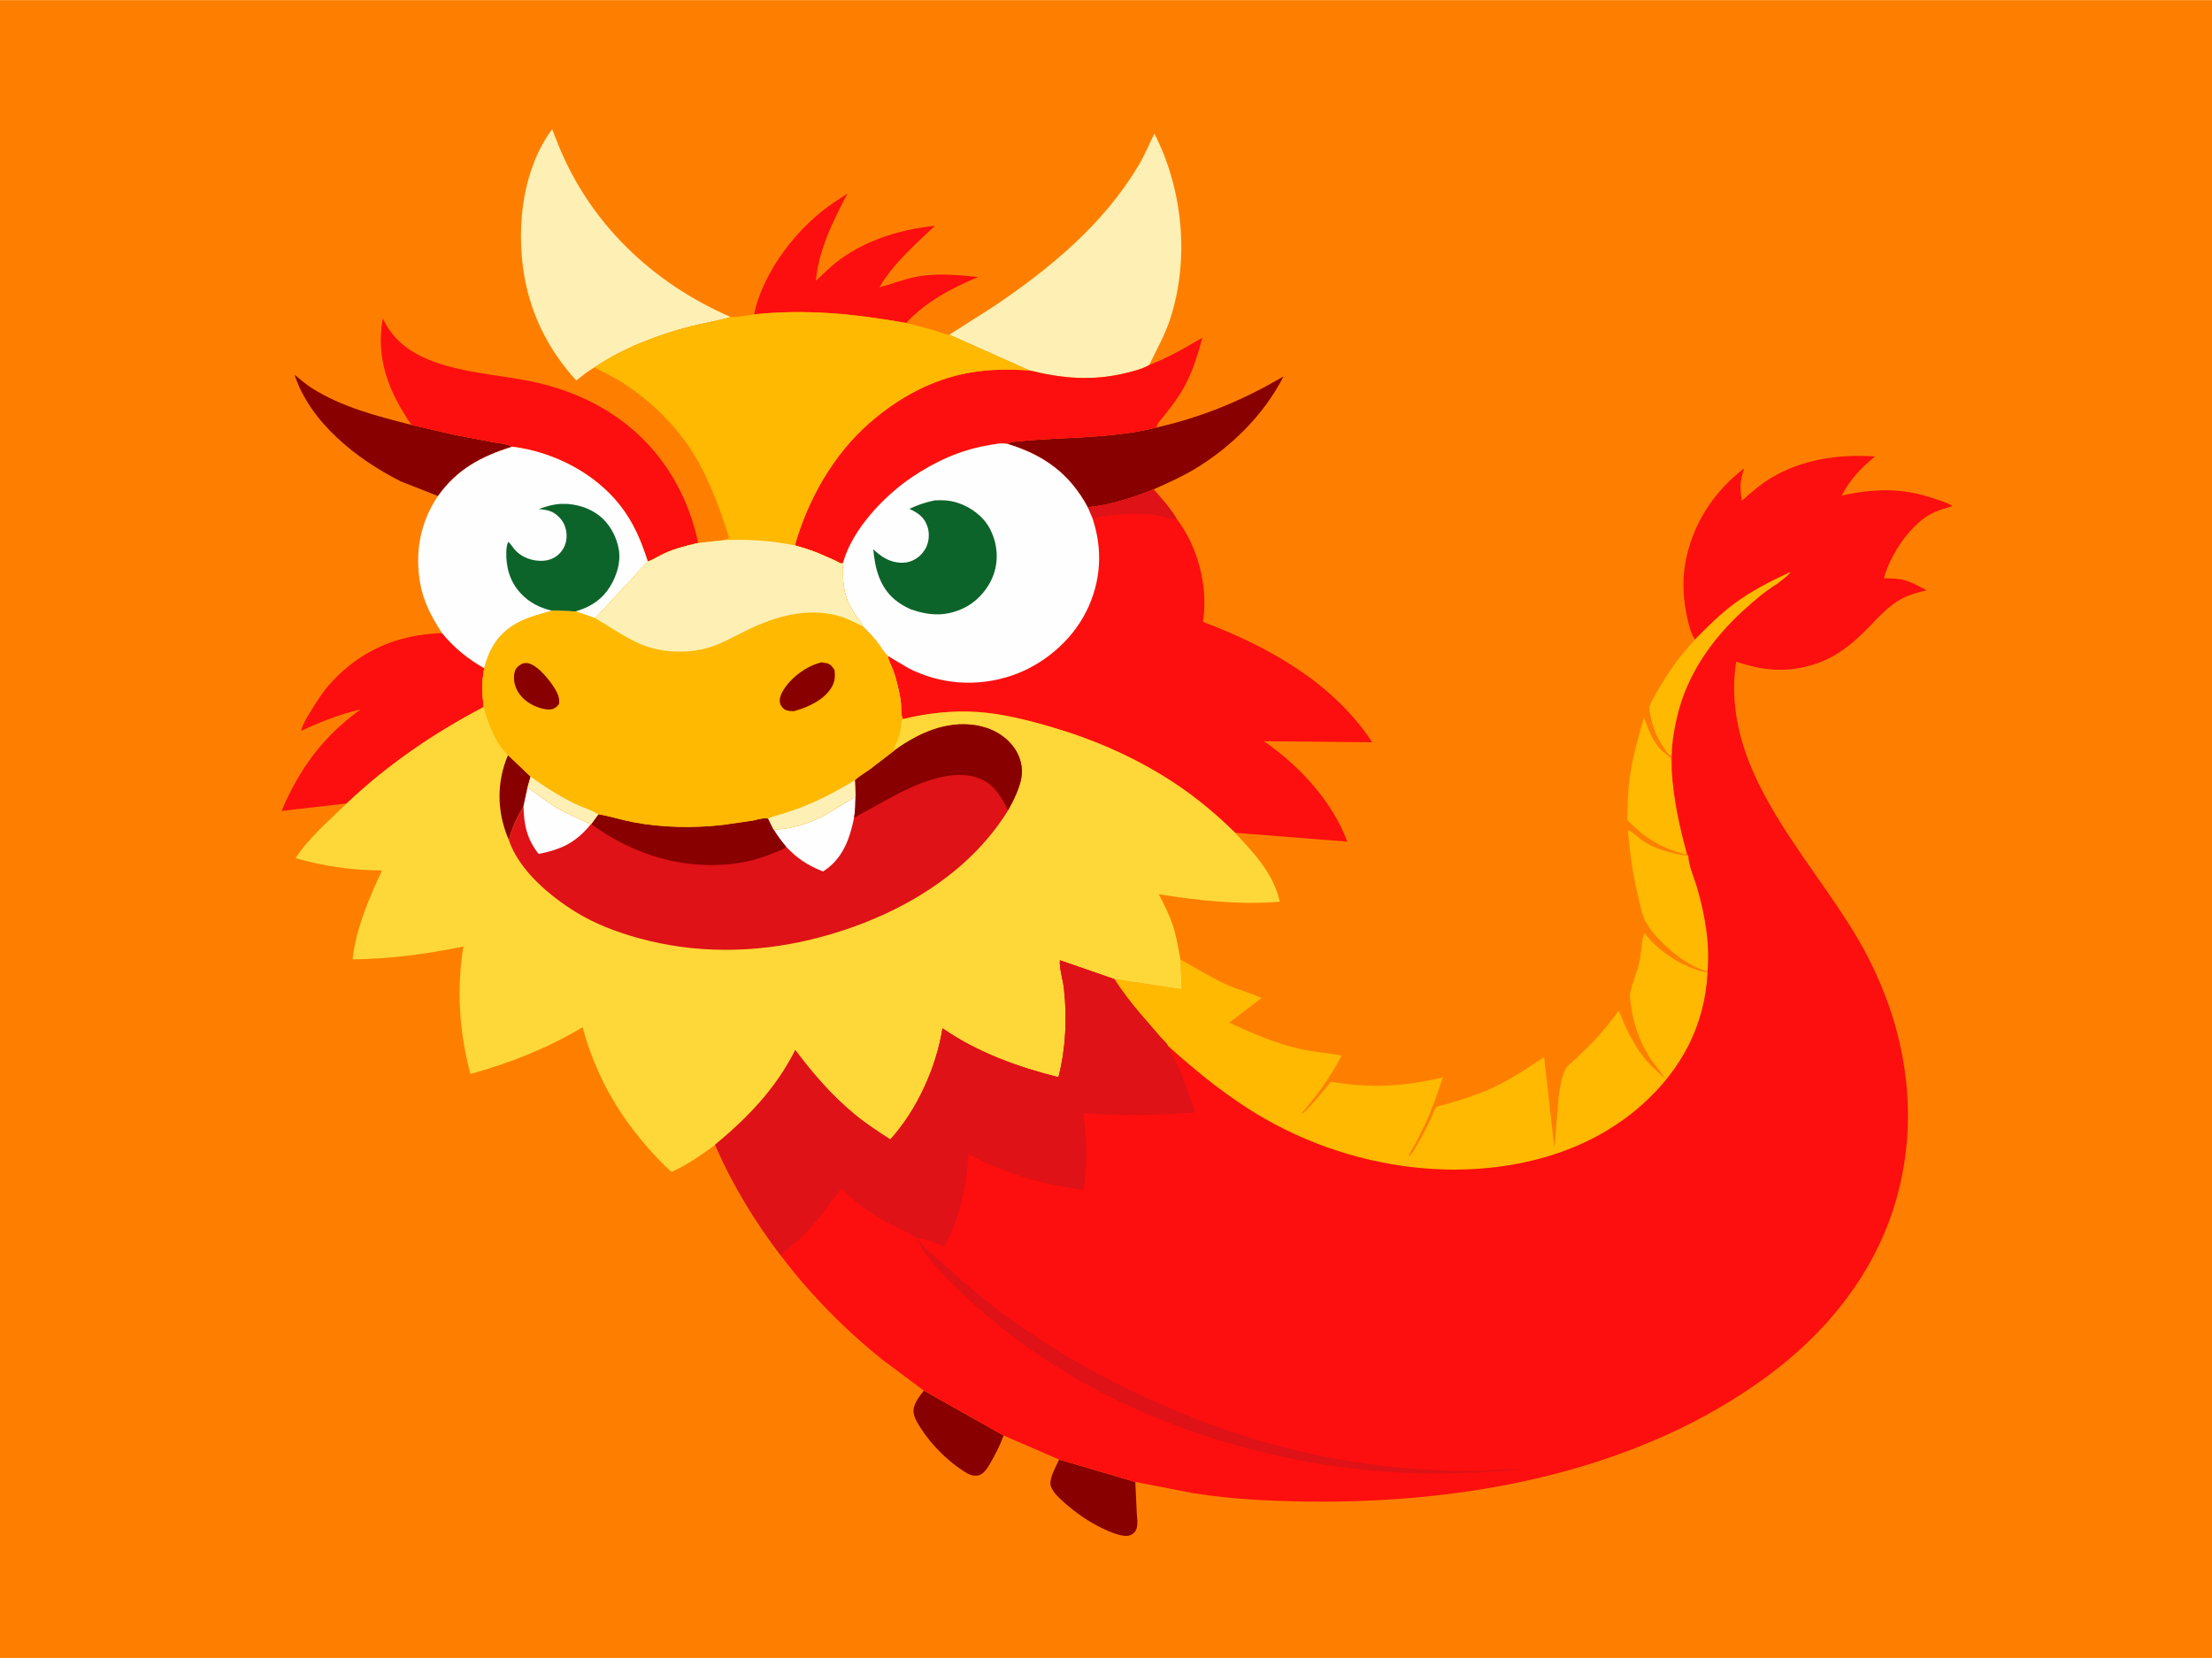 <svg version="1.1" xmlns="http://www.w3.org/2000/svg" style="display: block;" viewBox="0 0 2048 1535" width="1366" height="1024">
<path transform="translate(0,0)" fill="rgb(254,127,0)" d="M -0 -0 L 2048 0 L 2048 1535 L -0 1535 L -0 -0 z"/>
<path transform="translate(0,0)" fill="rgb(136,0,0)" d="M 855.313 1287.45 L 929.251 1329.06 C 925.832 1338.33 920.952 1347.86 915.898 1356.36 C 913.577 1360.27 910.288 1365.11 905.5 1366.04 C 900.019 1367.1 895.665 1364.31 891.278 1361.46 C 876.413 1351.78 862.161 1337.28 852.592 1322.4 C 849.89 1318.19 846.86 1313.5 845.958 1308.5 C 844.545 1300.67 851.051 1293.32 855.313 1287.45 z"/>
<path transform="translate(0,0)" fill="rgb(136,0,0)" d="M 980.626 1351.31 L 1051.14 1372.05 L 1052.49 1400.61 C 1052.72 1405.13 1053.84 1411.76 1052.03 1416 C 1050.79 1418.89 1048.96 1420.42 1046.04 1421.5 C 1040.92 1423.4 1030.96 1419.57 1026.08 1417.5 C 1010.98 1411.09 996.901 1401.49 984.701 1390.58 C 980.319 1386.67 974.961 1381.74 972.952 1376.04 C 970.676 1369.58 977.873 1357.41 980.626 1351.31 z"/>
<path transform="translate(0,0)" fill="rgb(254,185,0)" d="M 1561.56 789.322 L 1560.46 791.011 C 1538.08 785.05 1522.3 775.929 1506.55 758.884 C 1506.85 745.557 1507.16 732.223 1509.03 719 C 1511.67 700.274 1516.83 682.392 1522.11 664.286 C 1525.97 675.05 1529.95 686.184 1538.2 694.5 C 1540.02 696.339 1545.77 700.202 1546.71 702.062 C 1547.54 703.701 1547.5 710.949 1547.86 713.432 C 1549.4 739.822 1554.68 763.865 1561.56 789.322 z"/>
<path transform="translate(0,0)" fill="rgb(254,185,0)" d="M 1580.93 899.261 C 1568.55 896.196 1556.61 888.326 1547.08 880.074 C 1538.43 872.592 1529.23 863.624 1523.8 853.497 C 1520.44 847.227 1518.96 839.421 1517.27 832.553 C 1512.11 811.572 1508.95 790.222 1507.27 768.695 C 1512.12 770.144 1516.99 775.823 1521.35 778.651 C 1533.31 786.398 1549.22 790.515 1563.2 792.462 C 1563.5 801.656 1568.88 813.419 1571.49 822.439 C 1578.46 846.455 1583.37 874.167 1580.93 899.261 z"/>
<path transform="translate(0,0)" fill="rgb(136,0,0)" d="M 405.524 459.167 L 370.693 445.449 C 330.289 424.901 287.294 391.373 272.683 346.807 C 278.089 351.127 282.919 355.542 288.812 359.279 C 316.709 376.97 349.334 385.202 380.981 393.307 L 420.89 402.558 L 456.676 409.396 C 461.744 410.311 469.789 410.786 474.123 413.463 C 445.16 422.778 423.575 434.069 405.524 459.167 z"/>
<path transform="translate(0,0)" fill="rgb(136,0,0)" d="M 1070.89 395.68 C 1113.55 385.931 1150.65 370.561 1188.33 348.422 C 1170.32 383.983 1139.61 414.196 1105.5 434.55 C 1093.58 441.664 1080.69 447.363 1068.01 452.979 C 1049.17 460.54 1027.44 467.839 1007.03 469.45 C 990.32 438.381 966.431 421.149 932.912 410.929 C 935.552 409.096 938.516 408.991 941.642 408.668 C 984.662 404.225 1028.56 406.412 1070.89 395.68 z"/>
<path transform="translate(0,0)" fill="rgb(252,15,14)" d="M 698.179 290.961 C 706.313 251.046 739.29 209.024 772.653 186.933 L 784.656 179.045 C 771.669 203.599 757.649 231.827 755.438 259.869 C 762.693 253.013 769.811 245.857 777.904 239.978 C 803.275 221.546 834.863 212.022 865.725 208.945 C 848.1 225.317 826.114 244.955 814.3 265.881 C 824.706 263.105 834.719 259.199 845.236 256.823 C 865.03 252.35 885.694 254.343 905.634 256.371 C 880.862 266.89 857.477 278.935 838.928 298.908 C 791.677 290.498 746.243 285.84 698.179 290.961 z"/>
<path transform="translate(0,0)" fill="rgb(252,15,14)" d="M 409.268 586.037 C 420.731 599.96 432.741 609.609 448.345 618.615 C 445.886 631.121 446.386 641.944 447.777 654.494 C 400.845 679.261 359.671 707.242 320.946 743.785 L 260.654 750.758 C 277.002 711.763 299.488 681.475 333.864 656.704 C 314.242 661.277 297.039 668.157 278.801 676.566 C 280.196 670.594 284.185 664.138 287.378 658.889 C 293.239 649.253 299.48 639.51 307.189 631.225 C 334.981 601.355 368.874 587.476 409.268 586.037 z"/>
<path transform="translate(0,0)" fill="rgb(254,240,180)" d="M 550.418 339.979 C 544.377 343.508 539.027 347.802 533.552 352.126 C 507.579 324.031 490.438 289.28 484.763 251.255 C 478.229 207.472 484.264 155.838 511.233 119.526 L 516.008 131.721 C 545.285 206.062 603.68 261.757 676.351 293.314 L 675.49 293.596 C 663.905 297.259 651.516 298.883 639.722 301.921 C 609.146 309.796 576.694 322.234 550.418 339.979 z"/>
<path transform="translate(0,0)" fill="rgb(252,15,14)" d="M 380.981 393.307 C 360.119 363.306 347.756 332.089 354.335 295.261 L 354.454 294.605 C 363.625 314.888 380.085 326.711 400.65 334.401 C 428.232 344.714 458.106 346.687 486.834 352.045 C 551.035 364.018 604.108 399.094 632.089 459.275 C 638.463 472.984 643.305 487.878 646.426 502.67 C 635.826 505.024 625.048 507.815 615.13 512.307 C 609.988 514.636 605.07 517.964 599.809 519.907 C 593.607 500.684 586.686 483.846 574.137 467.846 C 550.395 437.577 512.081 418.14 474.123 413.463 C 469.789 410.786 461.744 410.311 456.676 409.396 L 420.89 402.558 L 380.981 393.307 z"/>
<path transform="translate(0,0)" fill="rgb(254,240,180)" d="M 878.937 309.772 L 919.5 283.961 C 971.845 248.791 1022 207.36 1054.47 152.447 C 1059.96 143.168 1063.98 133.179 1068.79 123.549 C 1095.17 175.095 1101.47 239.566 1083.52 294.9 C 1078.49 310.405 1070.88 323.284 1064.07 337.797 C 1057.59 341.658 1049.72 343.494 1042.46 345.271 C 1011.45 352.859 983.943 350.396 953.292 342.931 L 878.937 309.772 z"/>
<path transform="translate(0,0)" fill="rgb(252,15,14)" d="M 1064.07 337.797 C 1081.33 331.163 1097.28 321.928 1113.16 312.532 C 1108.62 329.82 1103.06 347.501 1093.68 362.851 C 1088.7 371.007 1082.8 378.422 1076.92 385.933 C 1074.95 388.455 1070.89 392.47 1070.89 395.68 C 1028.56 406.412 984.662 404.225 941.642 408.668 C 938.516 408.991 935.552 409.096 932.912 410.929 C 926.709 409.731 921.318 411.136 915.198 412.153 C 889.185 416.474 865.646 427.283 843.908 442.02 C 818.164 459.471 788.651 490.65 780.533 521.141 C 780.022 521.306 779.532 521.706 779 521.634 C 777.544 521.438 774.585 519.54 773.153 518.868 L 757.535 512.017 C 750.476 509.191 743.286 506.961 735.991 504.841 C 747.946 462.435 771.529 420.807 804.95 391.601 C 831.659 368.26 862.765 351.048 897.997 344.906 C 916.465 341.687 934.651 341.66 953.292 342.931 C 983.943 350.396 1011.45 352.859 1042.46 345.271 C 1049.72 343.494 1057.59 341.658 1064.07 337.797 z"/>
<path transform="translate(0,0)" fill="rgb(254,254,254)" d="M 474.123 413.463 C 512.081 418.14 550.395 437.577 574.137 467.846 C 586.686 483.846 593.607 500.684 599.809 519.907 L 551.189 572.364 L 532.877 565.983 L 511.206 565.393 C 488.401 571.593 468.071 577.325 455.716 599.442 C 452.459 605.271 450.024 612.146 448.345 618.615 C 432.741 609.609 420.731 599.96 409.268 586.037 C 400.12 572.168 392.251 557.413 389.188 540.895 C 383.859 512.151 388.847 483.45 405.524 459.167 C 423.575 434.069 445.16 422.778 474.123 413.463 z"/>
<path transform="translate(0,0)" fill="rgb(13,100,42)" d="M 511.206 565.393 C 499.687 562.634 490.301 558.006 482.092 549.23 C 472.086 538.534 468.258 524.937 468.771 510.572 C 468.883 507.453 469.236 504.333 470.611 501.5 C 473.268 503.93 474.892 507.052 477.365 509.634 C 483.818 516.373 493.211 519.514 502.354 519.135 C 508.795 518.868 514.645 516.328 518.921 511.444 C 523.34 506.398 525.128 500.014 524.464 493.404 C 523.736 486.159 520.517 480.708 514.863 476.208 C 510.1 472.418 504.691 471.858 498.845 471.17 C 504.236 469.352 509.34 467.586 515 466.846 C 528.364 465.098 543.1 468.533 553.992 476.687 C 564.332 484.427 571.101 496.721 573.044 509.408 C 575.029 522.378 569.557 537.302 561.738 547.483 C 554.233 557.255 544.446 562.556 532.877 565.983 L 511.206 565.393 z"/>
<path transform="translate(0,0)" fill="rgb(254,185,0)" d="M 698.179 290.961 C 746.243 285.84 791.677 290.498 838.928 298.908 L 864.494 305.563 C 868.997 306.867 874.305 309.541 878.937 309.772 L 953.292 342.931 C 934.651 341.66 916.465 341.687 897.997 344.906 C 862.765 351.048 831.659 368.26 804.95 391.601 C 771.529 420.807 747.946 462.435 735.991 504.841 C 713.798 500.461 693.393 499.059 670.739 500.006 C 672.579 499.297 673.634 499.062 674.947 497.5 C 666.642 471.308 656.983 444.174 642.571 420.646 C 626.326 394.128 602.879 371.401 576.865 354.5 C 568.403 349.002 559.259 344.805 550.418 339.979 C 576.694 322.234 609.146 309.796 639.722 301.921 C 651.516 298.883 663.905 297.259 675.49 293.596 L 676.351 293.314 C 683.221 293.619 691.382 292.087 698.179 290.961 z"/>
<path transform="translate(0,0)" fill="rgb(254,185,0)" d="M 1092.94 888.368 C 1108.05 896.625 1122.62 905.891 1138.43 912.79 C 1142.81 914.701 1166.16 922.193 1167.8 924.201 L 1138.06 946.831 C 1159.07 956.486 1181.72 966.414 1204.4 971.304 C 1216.92 974.001 1229.62 974.811 1242.08 977.238 C 1231.93 996.883 1219.73 1013.88 1205.19 1030.5 L 1206 1030.95 C 1215.75 1021.75 1223.88 1011.88 1232.2 1001.4 C 1268.22 1007.88 1300.12 1005.77 1335.78 997.609 C 1330.88 1012.45 1325.97 1027.03 1319.3 1041.21 L 1310.67 1058.43 C 1308.4 1062.47 1305.47 1066.2 1304.22 1070.7 C 1307.6 1068.11 1309.25 1064.43 1311.43 1060.85 C 1316.5 1052.56 1320.81 1044.16 1324.89 1035.34 C 1326.24 1032.44 1327.89 1027.13 1329.96 1024.98 C 1331.01 1023.88 1338.61 1022.44 1340.76 1021.81 C 1352.02 1018.49 1363.15 1014.97 1374.05 1010.57 C 1394.16 1002.46 1411.74 990.629 1429.61 978.584 L 1439.11 1062.51 L 1443.16 1014.67 C 1444.18 1007.01 1445.8 996.498 1449.51 989.612 C 1451.4 986.085 1455.75 983.275 1458.69 980.574 L 1475.75 963.737 C 1484 954.888 1491.61 945.491 1498.76 935.734 C 1505 951.212 1511.93 966.523 1522.45 979.639 C 1527.92 986.465 1535.15 992.804 1541.72 998.568 C 1537.15 991.21 1531.02 984.954 1526.44 977.5 C 1517.69 963.261 1511.99 946.756 1510.02 930.189 C 1509.57 926.4 1508.64 922.449 1509.47 918.658 C 1511.49 909.407 1515.44 900.642 1517.67 891.386 C 1519.69 882.946 1519.36 871.632 1522.53 863.798 C 1535.67 881.062 1559.28 896.53 1580.99 900.319 C 1578.49 949.118 1557.04 989.634 1521.06 1022.12 C 1469.14 1069.01 1397.13 1086 1328.52 1082.39 C 1273.75 1079.51 1218.8 1063.08 1171.19 1035.85 C 1138.43 1017.11 1109.17 993.506 1081.29 968.215 C 1080.17 965.727 1076.25 962.242 1074.35 960.063 L 1054.87 937.517 C 1046.48 927.524 1038.71 917.39 1031.63 906.424 L 1094.1 915.903 L 1092.94 888.368 z"/>
<path transform="translate(0,0)" fill="rgb(252,15,14)" d="M 780.533 521.141 C 788.651 490.65 818.164 459.471 843.908 442.02 C 865.646 427.283 889.185 416.474 915.198 412.153 C 921.318 411.136 926.709 409.731 932.912 410.929 C 966.431 421.149 990.32 438.381 1007.03 469.45 C 1027.44 467.839 1049.17 460.54 1068.01 452.979 C 1075.82 461.747 1083.77 470.65 1089.77 480.795 C 1108.68 505.556 1118.36 541.875 1114.14 572.768 L 1113.71 575.675 C 1173.73 598.16 1234.59 632.143 1270.45 687.159 L 1170.18 686.161 C 1203.19 709.048 1233.19 741.263 1247.41 779.194 L 1143.51 770.953 C 1122.75 750.317 1099.91 732.181 1074.88 717.034 C 1043.69 698.163 1010.21 683.905 975.28 673.62 C 952.284 666.848 928.944 660.767 904.938 659.143 C 881.871 657.583 858.359 660.23 835.963 665.737 C 833.851 662.035 834.525 654.682 834.056 650.256 C 833.54 645.4 832.436 640.512 831.34 635.755 C 830.165 630.651 828.751 625.398 826.901 620.5 C 825.204 616.009 822.81 611.987 821.988 607.203 C 818.077 603.84 815.016 598.042 811.797 593.963 C 807.862 588.977 803.212 584.425 798.804 579.854 C 797.476 576.265 794.631 573.158 792.5 569.996 C 788.569 564.163 785.043 558.172 783.116 551.363 L 782.741 550 C 780.086 540.818 780.27 530.631 780.533 521.141 z"/>
<path transform="translate(0,0)" fill="rgb(222,18,23)" d="M 1007.03 469.45 C 1027.44 467.839 1049.17 460.54 1068.01 452.979 C 1075.82 461.747 1083.77 470.65 1089.77 480.795 C 1082.86 480.761 1075.26 477.513 1068.2 476.58 C 1049.01 474.045 1030.36 476.441 1011.44 479.595 L 1007.03 469.45 z"/>
<path transform="translate(0,0)" fill="rgb(254,254,254)" d="M 780.533 521.141 C 788.651 490.65 818.164 459.471 843.908 442.02 C 865.646 427.283 889.185 416.474 915.198 412.153 C 921.318 411.136 926.709 409.731 932.912 410.929 C 966.431 421.149 990.32 438.381 1007.03 469.45 L 1011.44 479.595 C 1021.25 508.768 1019.52 538.507 1005.66 566.191 C 991.875 593.734 965.241 615.974 936.125 625.6 C 904.421 636.082 870.725 633.725 840.952 618.495 L 821.988 607.203 C 818.077 603.84 815.016 598.042 811.797 593.963 C 807.862 588.977 803.212 584.425 798.804 579.854 C 797.476 576.265 794.631 573.158 792.5 569.996 C 788.569 564.163 785.043 558.172 783.116 551.363 L 782.741 550 C 780.086 540.818 780.27 530.631 780.533 521.141 z"/>
<path transform="translate(0,0)" fill="rgb(13,100,42)" d="M 865.313 463.192 C 872.562 462.781 879.19 463.105 886.171 465.285 C 898.45 469.118 910.436 477.858 916.459 489.39 C 923.231 502.357 924.817 517.241 920.161 531.171 C 915.792 544.241 905.277 556.528 892.86 562.63 C 876.038 570.897 860.714 570.093 843.421 564.137 C 838.102 561.736 833.255 559.029 828.727 555.306 C 814.546 543.645 810.03 526.016 808.544 508.515 C 811.851 511.566 815.497 514.569 819.433 516.781 C 826.101 520.527 834.746 522.171 842.158 519.91 C 848.571 517.954 853.959 513.294 857.1 507.414 C 860.222 501.571 860.783 493.882 858.738 487.607 C 855.813 478.632 849.959 474.836 841.992 471.005 C 849.68 467.43 856.976 464.871 865.313 463.192 z"/>
<path transform="translate(0,0)" fill="rgb(254,216,57)" d="M 670.739 500.006 C 693.393 499.059 713.798 500.461 735.991 504.841 C 743.286 506.961 750.476 509.191 757.535 512.017 L 773.153 518.868 C 774.585 519.54 777.544 521.438 779 521.634 C 779.532 521.706 780.022 521.306 780.533 521.141 C 780.27 530.631 780.086 540.818 782.741 550 L 783.116 551.363 C 785.043 558.172 788.569 564.163 792.5 569.996 C 794.631 573.158 797.476 576.265 798.804 579.854 C 803.212 584.425 807.862 588.977 811.797 593.963 C 815.016 598.042 818.077 603.84 821.988 607.203 C 822.81 611.987 825.204 616.009 826.901 620.5 C 828.751 625.398 830.165 630.651 831.34 635.755 C 832.436 640.512 833.54 645.4 834.056 650.256 C 834.525 654.682 833.851 662.035 835.963 665.737 C 858.359 660.23 881.871 657.583 904.938 659.143 C 928.944 660.767 952.284 666.848 975.28 673.62 C 1010.21 683.905 1043.69 698.163 1074.88 717.034 C 1099.91 732.181 1122.75 750.317 1143.51 770.953 C 1161.22 790.156 1178.91 808.319 1184.94 834.786 C 1147.95 837.868 1109.42 833.787 1072.85 827.868 C 1077.81 837.416 1082.65 846.722 1085.97 857 C 1089.27 867.244 1090.94 877.819 1092.94 888.368 L 1094.1 915.903 L 1031.63 906.424 L 981.333 889.033 C 980.614 896.087 984.179 907.271 985.03 914.803 C 988.111 942.053 986.813 970.758 979.985 997.322 C 942.322 987.852 904.79 974.311 872.629 952.02 C 866.921 988.143 849.037 1027.78 824.266 1054.97 C 812.772 1047.56 801.51 1040.19 790.967 1031.47 C 769.906 1014.03 752.66 994.025 736.329 972.266 C 718.455 1007.86 692.53 1034.64 662.161 1059.88 C 650.068 1068.78 635.534 1079 621.782 1085 C 612.638 1077.17 604.428 1067.9 596.61 1058.78 C 568.995 1026.56 550.553 991.911 539.37 951.037 C 505.923 970.876 472.936 983.851 435.54 994.344 C 425.221 955.589 422.538 915.929 429.019 876.283 C 394.771 883.333 361.501 887.677 326.476 888.202 C 329.13 860.719 342.048 830.549 353.671 805.872 C 326.764 805.766 299.445 801.925 273.61 794.443 C 286.131 775.371 304.71 759.616 320.946 743.785 C 359.671 707.242 400.845 679.261 447.777 654.494 C 446.386 641.944 445.886 631.121 448.345 618.615 C 450.024 612.146 452.459 605.271 455.716 599.442 C 468.071 577.325 488.401 571.593 511.206 565.393 L 532.877 565.983 L 551.189 572.364 L 599.809 519.907 C 605.07 517.964 609.988 514.636 615.13 512.307 C 625.048 507.815 635.826 505.024 646.426 502.67 L 670.739 500.006 z"/>
<path transform="translate(0,0)" fill="rgb(136,0,0)" d="M 470.369 699.056 L 491.287 718.963 L 488.499 728.907 L 484.696 746.475 C 478.521 757.106 474.426 765.67 471.104 777.541 L 469.654 774.093 C 459.974 749.646 460.001 723.115 470.369 699.056 z"/>
<path transform="translate(0,0)" fill="rgb(222,18,23)" d="M 828.149 694.733 C 849.716 679.081 875.483 667.181 902.879 671.339 C 917.184 673.51 930.718 680.5 939.176 692.585 C 944.533 700.239 947.334 710.49 945.673 719.764 C 943.806 730.184 938.463 740.879 933.387 750.065 C 894.297 813.878 822.011 852.643 750.941 869.772 C 698.174 882.489 643.562 883.007 591.13 868.481 C 571.131 862.941 550.871 855.326 533.158 844.383 C 508.995 829.455 480.618 805.749 471.183 777.905 L 471.104 777.541 C 474.426 765.67 478.521 757.106 484.696 746.475 L 488.499 728.907 C 497.705 735.219 506.656 742.63 516.283 748.223 C 526.111 753.934 536.958 757.763 546.83 763.331 L 547.357 762.929 L 553.926 753.889 L 554.61 753.99 C 565.071 755.645 575.417 759.113 585.875 761.112 C 612.909 766.281 641.973 766.814 669.257 763.708 L 697.284 759.649 C 700.406 759.038 708.635 756.466 711.283 757.976 L 716.252 768.037 C 733.962 767.336 750.204 762.051 765.709 753.505 L 792.095 737.419 L 791.46 722.242 C 795.383 718.596 800.674 715.612 805.061 712.481 L 828.149 694.733 z"/>
<path transform="translate(0,0)" fill="rgb(254,254,254)" d="M 488.499 728.907 C 497.705 735.219 506.656 742.63 516.283 748.223 C 526.111 753.934 536.958 757.763 546.83 763.331 C 532.899 780.253 519.829 786.332 498.72 790.556 C 487.866 776.926 484.995 763.466 484.696 746.475 L 488.499 728.907 z"/>
<path transform="translate(0,0)" fill="rgb(254,254,254)" d="M 792.095 737.419 C 791.947 743.981 791.99 750.561 790.746 757.028 C 786.861 776.362 780.413 794.519 763.287 805.95 L 761.982 806.775 C 748.083 801.308 738.093 794.869 727.768 783.801 C 723.46 778.754 719.763 773.667 716.252 768.037 C 733.962 767.336 750.204 762.051 765.709 753.505 L 792.095 737.419 z"/>
<path transform="translate(0,0)" fill="rgb(136,0,0)" d="M 553.926 753.889 L 554.61 753.99 C 565.071 755.645 575.417 759.113 585.875 761.112 C 612.909 766.281 641.973 766.814 669.257 763.708 L 697.284 759.649 C 700.406 759.038 708.635 756.466 711.283 757.976 L 716.252 768.037 C 719.763 773.667 723.46 778.754 727.768 783.801 C 725.568 786.394 721.507 787.559 718.427 788.852 C 708.092 793.19 697.299 796.739 686.212 798.556 C 636.096 806.768 588.068 792.469 547.357 762.929 L 553.926 753.889 z"/>
<path transform="translate(0,0)" fill="rgb(136,0,0)" d="M 828.149 694.733 C 849.716 679.081 875.483 667.181 902.879 671.339 C 917.184 673.51 930.718 680.5 939.176 692.585 C 944.533 700.239 947.334 710.49 945.673 719.764 C 943.806 730.184 938.463 740.879 933.387 750.065 C 926.333 736.453 919.462 724.474 903.879 719.588 C 879.255 711.866 847.319 726.157 825.85 737.715 L 790.746 757.028 C 791.99 750.561 791.947 743.981 792.095 737.419 L 791.46 722.242 C 795.383 718.596 800.674 715.612 805.061 712.481 L 828.149 694.733 z"/>
<path transform="translate(0,0)" fill="rgb(254,185,0)" d="M 670.739 500.006 C 693.393 499.059 713.798 500.461 735.991 504.841 C 743.286 506.961 750.476 509.191 757.535 512.017 L 773.153 518.868 C 774.585 519.54 777.544 521.438 779 521.634 C 779.532 521.706 780.022 521.306 780.533 521.141 C 780.27 530.631 780.086 540.818 782.741 550 L 783.116 551.363 C 785.043 558.172 788.569 564.163 792.5 569.996 C 794.631 573.158 797.476 576.265 798.804 579.854 C 803.212 584.425 807.862 588.977 811.797 593.963 C 815.016 598.042 818.077 603.84 821.988 607.203 C 822.81 611.987 825.204 616.009 826.901 620.5 C 828.751 625.398 830.165 630.651 831.34 635.755 C 832.436 640.512 833.54 645.4 834.056 650.256 C 834.525 654.682 833.851 662.035 835.963 665.737 C 834.104 667.874 834.403 671.356 834.064 674.067 C 833.54 678.256 832.228 682.253 830.572 686.125 C 829.658 688.261 827.863 691.091 827.938 693.434 L 828.149 694.733 L 805.061 712.481 C 800.674 715.612 795.383 718.596 791.46 722.242 L 792.095 737.419 L 765.709 753.505 C 750.204 762.051 733.962 767.336 716.252 768.037 L 711.283 757.976 C 708.635 756.466 700.406 759.038 697.284 759.649 L 669.257 763.708 C 641.973 766.814 612.909 766.281 585.875 761.112 C 575.417 759.113 565.071 755.645 554.61 753.99 L 553.926 753.889 L 547.357 762.929 L 546.83 763.331 C 536.958 757.763 526.111 753.934 516.283 748.223 C 506.656 742.63 497.705 735.219 488.499 728.907 L 491.287 718.963 L 470.369 699.056 C 458.578 688.251 451.891 669.607 447.777 654.494 C 446.386 641.944 445.886 631.121 448.345 618.615 C 450.024 612.146 452.459 605.271 455.716 599.442 C 468.071 577.325 488.401 571.593 511.206 565.393 L 532.877 565.983 L 551.189 572.364 L 599.809 519.907 C 605.07 517.964 609.988 514.636 615.13 512.307 C 625.048 507.815 635.826 505.024 646.426 502.67 L 670.739 500.006 z"/>
<path transform="translate(0,0)" fill="rgb(254,240,180)" d="M 491.287 718.963 C 504.525 728.517 517.586 736.835 532.261 744.028 C 539.078 747.369 547.628 749.935 553.926 753.889 L 547.357 762.929 L 546.83 763.331 C 536.958 757.763 526.111 753.934 516.283 748.223 C 506.656 742.63 497.705 735.219 488.499 728.907 L 491.287 718.963 z"/>
<path transform="translate(0,0)" fill="rgb(136,0,0)" d="M 483.227 614.5 C 484.782 613.886 486.55 613.668 488.216 613.879 C 496.374 614.913 505.838 626.334 510.317 632.479 C 514.081 637.645 518.745 644.838 517.659 651.5 C 515.617 654.555 514.843 654.889 511.49 656.5 C 509.52 656.81 507.571 656.968 505.591 656.663 C 495.929 655.173 486.513 650.269 480.746 642.212 C 476.783 636.674 474.882 629.504 476.347 622.767 C 477.294 618.419 479.57 616.711 483.227 614.5 z"/>
<path transform="translate(0,0)" fill="rgb(254,240,180)" d="M 791.46 722.242 L 792.095 737.419 L 765.709 753.505 C 750.204 762.051 733.962 767.336 716.252 768.037 L 711.283 757.976 C 713.9 755.956 718.837 755.15 722 754.148 C 730.356 751.502 738.782 748.761 746.87 745.381 C 762.243 738.957 777.327 731.05 791.46 722.242 z"/>
<path transform="translate(0,0)" fill="rgb(136,0,0)" d="M 760.579 613.16 L 765.756 614.009 C 769.128 614.865 771.042 617.684 772.721 620.5 C 773.253 625.778 773.142 630.326 770.562 635.184 C 763.936 647.657 747.892 654.897 734.975 658.366 C 732.754 658.329 730.086 658.264 727.999 657.5 C 725.524 656.594 723.181 654.157 722.407 651.642 C 721.041 647.202 722.869 642.88 725.152 639.116 C 732.439 627.102 746.907 616.396 760.579 613.16 z"/>
<path transform="translate(0,0)" fill="rgb(254,240,180)" d="M 670.739 500.006 C 693.393 499.059 713.798 500.461 735.991 504.841 C 743.286 506.961 750.476 509.191 757.535 512.017 L 773.153 518.868 C 774.585 519.54 777.544 521.438 779 521.634 C 779.532 521.706 780.022 521.306 780.533 521.141 C 780.27 530.631 780.086 540.818 782.741 550 L 783.116 551.363 C 785.043 558.172 788.569 564.163 792.5 569.996 C 794.631 573.158 797.476 576.265 798.804 579.854 C 791.548 576.326 784.718 572.563 776.904 570.326 C 747.544 561.922 717.393 570.655 690.843 583.749 C 678.709 589.733 665.965 597.101 652.804 600.434 C 634 605.196 610.777 603.955 592.917 596.233 C 578.391 589.952 564.826 580.376 551.189 572.364 L 599.809 519.907 C 605.07 517.964 609.988 514.636 615.13 512.307 C 625.048 507.815 635.826 505.024 646.426 502.67 L 670.739 500.006 z"/>
<path transform="translate(0,0)" fill="rgb(252,15,14)" d="M 1569.3 591.936 C 1565.56 586.63 1563.82 579.406 1562.4 573.148 C 1558.61 556.45 1557.29 539.197 1560.19 522.219 C 1566.37 486.107 1586.03 455.602 1614.98 433.428 C 1610.87 444.58 1610.77 451.954 1612.78 463.472 C 1621.48 455.733 1629.87 448.317 1639.91 442.317 C 1667.87 425.606 1700.63 420.516 1732.75 422.336 L 1735.94 422.556 C 1723.15 433.015 1712.9 443.946 1705.15 458.68 C 1735.23 452.207 1760.78 451.313 1790.19 461.351 C 1795.6 463.197 1802.34 465.012 1807.12 467.983 L 1807.72 468.404 C 1800.15 470.674 1792.68 472.833 1785.82 476.858 C 1772.39 484.736 1760.1 500.646 1752.88 514.1 C 1749.3 520.787 1746.17 527.916 1744.19 535.255 C 1749.33 535.426 1754.83 535.371 1759.88 536.324 C 1768.14 537.885 1776.44 542.542 1783.79 546.422 C 1774.93 548.498 1766.07 550.964 1758.22 555.671 C 1748.53 561.472 1740.41 570.011 1732.65 578.123 C 1714.4 597.209 1697.38 611.331 1670.95 617.388 C 1648.46 622.543 1628.96 619.755 1607.44 612.574 C 1592.13 712.351 1673.87 790.182 1720.09 869.125 C 1763.14 942.671 1779.29 1028.23 1755.5 1111.04 C 1736.23 1178.14 1691.75 1233.41 1635.97 1274.4 C 1519.28 1360.16 1367.92 1390.07 1225.7 1390.28 C 1185.72 1390.34 1144.61 1388.66 1105.05 1382.48 L 1051.14 1372.05 L 980.626 1351.31 L 929.251 1329.06 L 855.313 1287.45 L 817.192 1259 C 782.18 1230.95 749.76 1198.11 722.795 1162.26 C 698.649 1130.35 677.99 1096.67 662.161 1059.88 C 692.53 1034.64 718.455 1007.86 736.329 972.266 C 752.66 994.025 769.906 1014.03 790.967 1031.47 C 801.51 1040.19 812.772 1047.56 824.266 1054.97 C 849.037 1027.78 866.921 988.143 872.629 952.02 C 904.79 974.311 942.322 987.852 979.985 997.322 C 986.813 970.758 988.111 942.053 985.03 914.803 C 984.179 907.271 980.614 896.087 981.333 889.033 L 1031.63 906.424 C 1038.71 917.39 1046.48 927.524 1054.87 937.517 L 1074.35 960.063 C 1076.25 962.242 1080.17 965.727 1081.29 968.215 C 1109.17 993.506 1138.43 1017.11 1171.19 1035.85 C 1218.8 1063.08 1273.75 1079.51 1328.52 1082.39 C 1397.13 1086 1469.14 1069.01 1521.06 1022.12 C 1557.04 989.634 1578.49 949.118 1580.99 900.319 L 1580.93 899.261 C 1583.37 874.167 1578.46 846.455 1571.49 822.439 C 1568.88 813.419 1563.5 801.656 1563.2 792.462 L 1561.56 789.322 C 1554.68 763.865 1549.4 739.822 1547.86 713.432 L 1547.9 698.234 L 1546.81 699.498 C 1546.13 699.321 1545.84 699.305 1545.21 698.813 C 1543.3 697.315 1541.3 693.879 1539.9 691.846 C 1532.1 680.499 1528.51 668.762 1526.53 655.277 C 1529.27 647.225 1534.03 640.01 1538.42 632.783 C 1547.53 617.8 1557.1 604.507 1569.3 591.936 z"/>
<path transform="translate(0,0)" fill="rgb(254,185,0)" d="M 1569.3 591.936 C 1580.86 580.185 1592.6 568.448 1605.88 558.623 C 1621.7 546.92 1639.84 537.686 1657.65 529.461 C 1656.38 532.406 1648.47 537.842 1645.73 540.22 C 1634.39 547.189 1624.18 555.944 1614.36 564.89 C 1584.83 591.783 1561.96 624.311 1552.72 663.729 C 1550.1 674.913 1547.95 686.705 1547.9 698.234 L 1546.81 699.498 C 1546.13 699.321 1545.84 699.305 1545.21 698.813 C 1543.3 697.315 1541.3 693.879 1539.9 691.846 C 1532.1 680.499 1528.51 668.762 1526.53 655.277 C 1529.27 647.225 1534.03 640.01 1538.42 632.783 C 1547.53 617.8 1557.1 604.507 1569.3 591.936 z"/>
<path transform="translate(0,0)" fill="rgb(222,18,23)" d="M 849.039 1147 L 853.343 1151.67 C 858.601 1157.89 865.414 1163.14 871.559 1168.51 L 892.453 1187.28 C 935.951 1225.23 985.646 1256.74 1037.18 1282.53 C 1110.65 1319.3 1188.16 1345.15 1269.81 1355.88 C 1300.95 1359.98 1333.24 1361.91 1364.63 1361.86 C 1378.97 1361.83 1393.76 1359.42 1408 1360.57 C 1375.8 1363.08 1344.32 1365.01 1311.93 1364.01 C 1229.99 1361.51 1147.65 1344.09 1071.76 1313.1 C 1001.1 1284.24 935.84 1242.78 881.894 1188.59 C 869.948 1176.59 855.659 1162.78 849.039 1147 z"/>
<path transform="translate(0,0)" fill="rgb(222,18,23)" d="M 662.161 1059.88 C 692.53 1034.64 718.455 1007.86 736.329 972.266 C 752.66 994.025 769.906 1014.03 790.967 1031.47 C 801.51 1040.19 812.772 1047.56 824.266 1054.97 C 849.037 1027.78 866.921 988.143 872.629 952.02 C 904.79 974.311 942.322 987.852 979.985 997.322 C 986.813 970.758 988.111 942.053 985.03 914.803 C 984.179 907.271 980.614 896.087 981.333 889.033 L 1031.63 906.424 C 1038.71 917.39 1046.48 927.524 1054.87 937.517 L 1074.35 960.063 C 1076.25 962.242 1080.17 965.727 1081.29 968.215 C 1084.26 975.453 1088.45 981.983 1091.55 989.157 C 1097.28 1002.44 1101.71 1016.24 1106.6 1029.84 C 1082.99 1031.78 1059.9 1032.64 1036.21 1032.08 C 1025.14 1031.81 1013.72 1031.75 1002.75 1030.24 C 1006.43 1054.78 1006.6 1077.21 1003.35 1101.8 C 964.38 1096.31 931.398 1086.97 896.601 1068.4 C 894.986 1097.78 888.596 1127.72 874.546 1153.88 C 868.951 1152.33 854.806 1145.64 849.906 1146.46 L 849.039 1147 C 841.053 1140.43 830.635 1136.69 821.545 1131.79 C 806.341 1123.58 791.021 1112.64 778.732 1100.4 C 767.981 1114.71 757.851 1129.24 745.283 1142.09 C 738.264 1149.26 729.967 1155.22 722.795 1162.26 C 698.649 1130.35 677.99 1096.67 662.161 1059.88 z"/>
</svg>